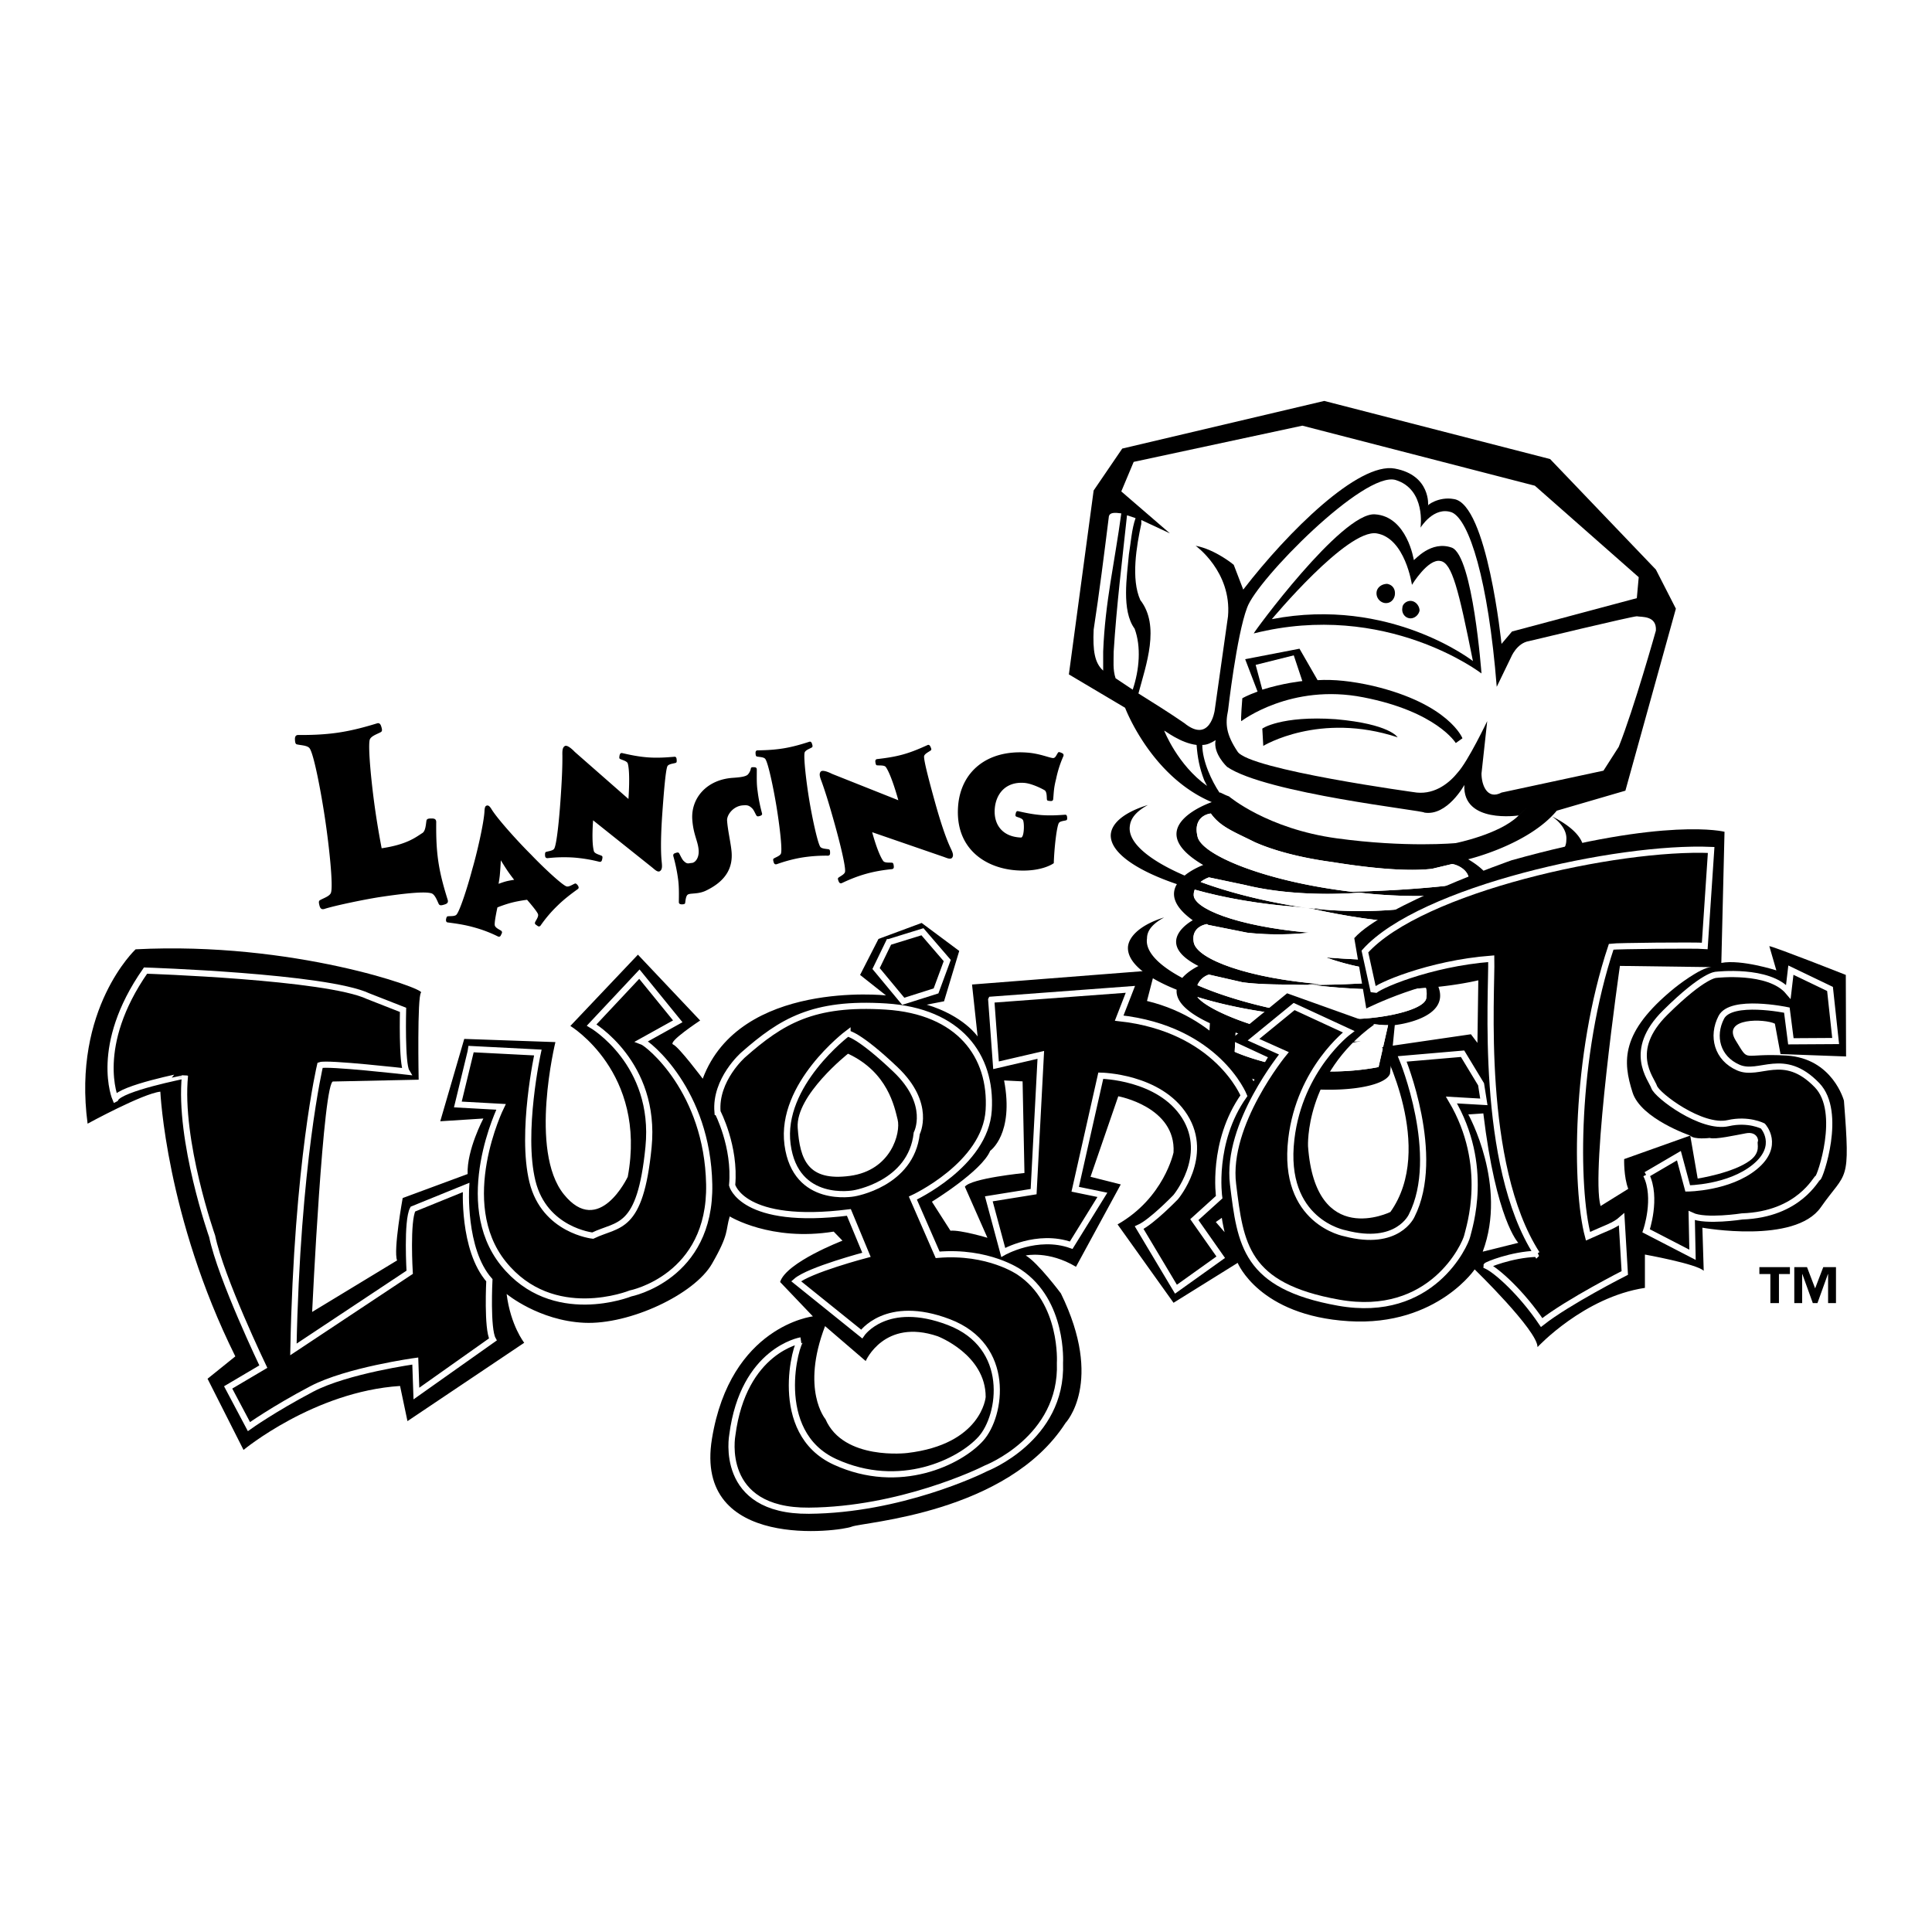 <svg xmlns="http://www.w3.org/2000/svg" width="2500" height="2500" viewBox="0 0 192.756 192.756"><g fill-rule="evenodd" clip-rule="evenodd"><path fill="#fff" d="M0 0h192.756v192.756H0V0z"/><path d="M155.32 80.883l6.846-1.997 5.037-18.159-1.994-3.898L154.654 45.8l-22.533-5.799-20.154 4.753-2.854 4.184-2.471 18.348 5.609 3.329s2.566 6.846 8.65 9.412c0 0-7.32 2.472-.855 6.275 0 0-1.023.371-1.857 1.053-3.566-1.538-5.709-3.321-5.463-4.951.096-.855.76-1.521 1.807-2.091-2.186.666-3.613 1.711-3.709 2.947-.105 1.751 2.484 3.561 6.596 4.951-.553.918-.455 2.14 1.582 3.605 0 0-4.088 2.187.57 4.565 0 0-.967.443-1.615 1.186-2.373-1.262-3.717-2.643-3.52-3.944 0-.855.666-1.521 1.713-2.091-2.188.665-3.52 1.806-3.613 2.947-.09 1.526 1.771 3.032 4.859 4.264-.092.941.637 2.096 3.316 3.342l-.189 3.328s2.186 2.092 7.605 2.947 10.078.094 10.553-1.236l.477-4.85s5.572-.586 4.35-3.822c6.1-.654 10.078-2.412 10.195-4.353.096-1.236-1.045-2.472-3.137-3.518.951.761 1.521 1.521 1.426 2.377-.035 2.407-4.24 3.742-9.047 4.47a8.143 8.143 0 0 0-.365-.477s5.895-.762 1.711-5.04c0 0 3.953-1.1 4.482-3 5.23-.735 9.104-2.238 9.209-4.036.096-1.141-1.045-2.377-3.139-3.423.951.666 1.521 1.52 1.428 2.377 0 1.959-3.424 3.179-7.609 3.935-.287-.62-.955-1.3-2.184-2.034.001.001 5.989-1.424 8.842-4.847zm-8.748 7.13c-.002.03-.014.058-.02.087-4.523.634-9.395.82-11.656.866 3.533.476 7.264.535 10.674.284-2.533 1.526-9.332 1.994-14.479 1.402l.004-.001-.033-.002a38.568 38.568 0 0 1-.557-.069l.166.039-.283-.029.428.062c1.217.274 5.863 1.272 9.387 1.354l2.377-.095h.096s1.615.856 1.52 2.091c-.094 1.236-2.186 2.283-11.885 1.521 0 0 2.664 1.046 5.99 1.332h2.369c-.018-.008-.02-.01.01 0h-.01c.082.037.6.268 1.041.744-4.113.531-8.436.66-10.844.666 4.182.506 8.062.564 11.393.301.084.305.107.65.035 1.045-.254 1.35-5.732 2.322-8.895 1.998h.148-.152a6.89 6.89 0 0 1-1.086-.191c.025.025.375.098.898.189-.158 0-.316-.002-.473-.004l.051.006h.428c1.557.277 4.637.736 5.277.664l-.951 4.184s-3.898.857-8.082.189c-4.088-.664-6.273-1.709-6.273-1.709l.094-1.904c6.371 2.094 12.551.857 12.551.857-7.539.174-15.152-2.812-16.371-4.422 3.252 1.014 7.398 1.758 11.902 2.045.48.061.924.082 1.375.09-5.205-.625-9.926-1.85-13.271-3.312.363-.859 1.152-1.055 1.152-1.055l3.328.76c1.338.199 3.42.24 5.111.236.23.02.875.035 1.811.033-.125-.016-.25-.029-.377-.047a81.377 81.377 0 0 0 1.346-.033c-7.225-.57-12.453-2.471-12.738-4.183-.287-1.616 1.33-1.806 1.33-1.806s.096.095.189.095l3.805.76c3.326.38 6.18 0 6.18 0-7.416-.665-11.6-2.472-11.504-3.802 0-.179.041-.34.1-.492 2.947.828 6.477 1.45 10.262 1.727l.93.104c-3.988-.586-7.656-1.506-10.604-2.596.279-.22.59-.374.832-.456l3.613.76c5.42 1.331 11.41.761 11.41.761a91.95 91.95 0 0 1-.814-.091l.07-.001-.018-.002h-.084c-8.605-1.029-14.951-3.673-15.318-5.515-.475-1.997 1.141-2.282 1.332-2.282.949 1.332 2.281 1.806 4.373 2.853 1.711.761 4.277 1.521 7.797 1.997 5.322.854 8.27.854 9.887.666l1.996-.476c.284.001 1.806.476 1.71 1.807z"/><path d="M119.197 88.758c-.059.152-.1.312-.1.492-.096 1.331 4.088 3.137 11.504 3.802 0 0-2.854.38-6.18 0l-3.805-.76c-.094 0-.189-.095-.189-.095s-1.617.19-1.33 1.806c.285 1.712 5.514 3.613 12.738 4.183 0 0-.533.02-1.346.033.127.018.252.031.377.047 2.408-.006 6.73-.135 10.844-.666-.441-.477-.959-.707-1.041-.744H138.3c-3.326-.285-5.99-1.332-5.99-1.332 9.699.761 11.791-.285 11.885-1.521.096-1.235-1.52-2.091-1.52-2.091h-.096l-2.377.095c-3.523-.082-8.17-1.081-9.387-1.354l-.428-.062-.93-.104c-3.783-.279-7.312-.901-10.26-1.729z" fill="#fff"/><path d="M135.641 89.059s-5.99.57-11.41-.761l-3.613-.76a2.908 2.908 0 0 0-.832.456c2.947 1.09 6.615 2.009 10.604 2.596.094.01.191.021.283.029-.1-.022-.166-.039-.166-.039.182.024.369.047.557.069l.033.002c.225-.039.402.023.646.023-.221 0-.434-.01-.646-.023l-.004.001c5.146.592 11.945.124 14.479-1.402-3.41.251-7.141.191-10.674-.284l-.07.001c.268.033.539.063.813.092z" fill="#fff"/><path d="M144.861 86.207l-1.996.476c-1.617.189-4.564.189-9.887-.666-3.52-.475-6.086-1.236-7.797-1.997-2.092-1.047-3.424-1.521-4.373-2.853-.191 0-1.807.286-1.332 2.282.367 1.842 6.713 4.486 15.318 5.515h.084l.018.002c2.262-.046 7.133-.232 11.656-.866.006-.029.018-.057.02-.087.096-1.331-1.426-1.806-1.711-1.806zM129.057 98.232c-1.691.004-3.773-.037-5.111-.236l-3.328-.76s-.789.195-1.152 1.055c3.346 1.463 8.066 2.688 13.271 3.312.156.002.314.004.473.004-.523-.092-.873-.164-.898-.189.314.088.682.148 1.086.191h.152-.148c3.162.324 8.641-.648 8.895-1.998.072-.395.049-.74-.035-1.045-3.33.264-7.211.205-11.393-.301-.937.003-1.582-.013-1.812-.033zM119.459 99.469c1.219 1.609 8.832 4.596 16.371 4.422 0 0-6.18 1.236-12.551-.857l-.094 1.904s2.186 1.045 6.273 1.709c4.184.668 8.082-.189 8.082-.189l.951-4.184c-.641.072-3.721-.387-5.277-.664h-.428a3.758 3.758 0 0 0-.051-.006 12.417 12.417 0 0 1-1.375-.09c-4.503-.287-8.649-1.032-11.901-2.045zM140.67 96.855h.01c-.03-.009-.028-.007-.01 0z" fill="#fff"/><path d="M131.096 90.652c.213.014.426.023.646.023-.244 0-.422-.062-.646-.023z"/><path d="M110.064 66.907v-1.901c.191-4.944 1.141-8.842 1.807-13.786-.666-.095-1.141-.095-1.236.284-.475 3.803-.951 7.607-1.521 11.315-.094 2.091.095 3.327.95 4.088zM113.012 68.808c.666-1.996.855-4.278.189-6.084-1.33-1.807-.76-5.229-.57-7.417.191-1.14.285-2.566.666-3.612l-.855-.286c-.475 4.47-1.045 9.033-1.33 13.597 0 .95-.096 1.807.189 2.662l1.711 1.14z" fill="#fff"/><path d="M113.867 52.265c-.475 2.187-1.045 5.515-.096 7.606 1.998 2.566.572 6.465-.189 9.317 1.521.951 3.043 1.9 4.564 2.947 2.566 2.092 3.041-1.236 3.041-1.236l1.332-9.413c.381-4.468-3.232-7.035-3.232-7.035 1.996.38 3.803 1.901 3.803 1.901l.949 2.472c4.471-5.8 11.506-12.74 15.119-12.075 3.611.665 3.326 3.708 3.326 3.708-.189 0 1.047-.951 2.568-.666 3.326.475 4.754 14.451 4.754 14.451l1.045-1.236 12.455-3.328.189-2.092-10.363-9.127-23.197-5.99-16.828 3.613-1.236 2.947 4.85 4.184-2.854-1.331v.383z" fill="#fff"/><path d="M149.33 68.523l1.426-2.947s.57-1.426 1.807-1.616c0 0 10.27-2.472 10.744-2.472.475.095 1.996-.095 1.902 1.426 0 0-2.188 7.796-3.709 11.599l-1.521 2.377-10.172 2.185c-1.428.762-1.998-.759-1.998-1.9l.57-5.229s-1.9 3.993-2.947 5.134c-.76.951-2.186 2.186-4.088 1.995 0 0-16.732-2.28-17.873-4.088-1.141-1.71-1.236-2.756-.951-4.087 0 0 .855-7.512 1.902-10.268.949-2.758 11.693-13.691 14.83-12.74 3.043.951 2.473 4.754 2.473 4.754s1.33-2.187 3.137-1.521c1.71.76 3.613 6.655 4.468 17.398z" fill="#fff"/><path d="M125.086 63.198c-.094 0 8.746-12.073 12.074-11.884 3.232.19 3.898 4.565 3.898 4.565.096 0 1.711-1.997 3.803-1.236 2.092.854 2.947 12.548 2.947 12.548s-9.507-7.319-22.722-3.993z"/><path d="M126.893 61.773s7.512-9.032 10.459-8.557c2.852.475 3.518 5.134 3.518 5.134s1.615-2.662 2.852-2.377c1.141.19 1.807 2.853 3.232 9.982-.001.001-8.272-6.464-20.061-4.182z" fill="#fff"/><path d="M125.467 68.999l-1.236-3.232 5.42-1.046 1.805 3.138c1.617-.095 3.424.095 5.516.57 7.605 1.806 8.938 5.229 8.938 5.229l-.666.476s-1.902-3.139-9.223-4.563c-7.225-1.426-12.17 2.377-12.17 2.377-.094 0 .096-2.282.096-2.282s.475-.288 1.52-.667z"/><path d="M125.941 72.707l.096 1.711s5.609-3.424 13.404-.855c0 0-.76-1.331-6.178-1.807-5.419-.381-7.417.951-7.322.951z"/><path d="M125.941 68.808l-.664-2.472 3.803-.951.855 2.567c.001.001-1.902.191-3.994.856z" fill="#fff"/><path d="M138.396 58.254c.57.096.855.571.762 1.14-.096.477-.477.857-1.047.762a.986.986 0 0 1-.76-1.141c.094-.474.571-.761 1.045-.761zM140.869 59.966c.475.095.76.57.76.951-.094.476-.57.856-1.047.76-.475-.095-.76-.57-.664-1.045 0-.38.475-.76.951-.666z"/><path d="M120.428 78.411l-.285-.57c-.477-1.236-.666-2.282-.76-3.518-1.617-.19-3.139-1.426-3.232-1.426-.001 0 1.329 3.422 4.277 5.514zM121.758 79.075h-.094c-.762-1.139-1.711-3.136-1.711-4.752.475 0 .855-.19 1.33-.476-.285 1.33 1.141 2.662 1.141 2.662 3.898 2.661 19.775 4.374 19.68 4.563 2.283.38 3.994-2.757 3.994-2.757-.189 3.897 5.42 3.042 5.42 3.042s1.9-1.806-.096.095c-1.902 1.807-6.18 2.663-6.18 2.663s-4.945.475-11.885-.476c-6.939-.95-10.742-4.183-10.742-4.183-.285-.094-.666-.286-.857-.381z" fill="#fff"/><path d="M13.527 94.715s-6.32 5.904-4.787 17.394c0 0 5.503-3.01 7.258-3.193 0 0 .554 12.465 7.48 26.41l-2.771 2.232 3.59 7.102s7.029-5.826 15.617-6.381l.739 3.508 11.648-7.818s-1.356-1.707-1.755-4.867c0 0 3.209 2.662 7.739 2.873 4.53.211 10.994-2.836 12.748-5.885 1.754-3.045 1.329-3.268 1.772-4.727 0 0 4.093 2.531 10.372 1.516l.876.904s-5.61 2.15-6.222 4.123l3.271 3.43s-8.223.941-10.07 12.207 12.836 9.234 13.944 8.773c1.108-.463 15.514-1.293 21.33-10.344 0 0 3.879-4.062-.461-12.928 0 0-2.301-3.08-3.508-3.785 0 0 2.271-.51 5.014 1.129l4.467-8.217-3.018-.762 2.77-8.033s5.764 1.049 5.514 5.604c0 0-.945 4.541-5.584 7.18l5.584 7.82 6.398-3.982s2.123 5.264 11.08 5.818c8.959.555 12.836-5.541 12.561-5.172 0 0 6.277 6.096 6.277 7.756 0 0 4.619-4.984 10.713-5.908v-3.324s5.178.932 5.867 1.621l-.133-4.301s9.225 1.664 11.811-2.029c2.584-3.695 2.971-2.24 2.311-10.643 0 0-1.111-4.225-5.729-4.502s-3.633.811-5.068-1.504c-1.436-2.312 2.934-2.176 3.908-1.676l.561 3.031 6.541.24-.027-8.137s-6.855-2.71-7.631-2.873l.703 2.422s-3.5-1.124-5.49-.746l.318-13.084s-5.725-1.498-21.238 2.842c0 0-12.748 4.457-15.701 7.769l1.197 7.021s6.469-3.246 11.18-2.969l-.09 6.4-.65-.861-8.863 1.293s5.355 10.066.83 16.438c0 0-7.479 3.693-8.219-6.557 0 0-.355-7.121 6.609-12.148l-8.695-3.111-5.67 4.641 3.756 1.742-1.438 2.395s-2.965-6.168-10.629-8.014l.736-2.838-.182-.211-18.009 1.408.558 5.186s-1.387-2.068-5.081-3.176l1.73-.336 1.516-5.025-3.75-2.792-4.307 1.596-1.835 3.59 2.583 2.043s-14.59-1.57-18.283 8.311c0 0-2.382-3.182-2.955-3.416-.573-.236 2.698-2.391 2.698-2.391l-6.208-6.568-6.741 7.111s7.664 4.617 5.726 15.051c0 0-2.863 6.096-6.372 1.754-3.509-4.338-.846-15.193-.846-15.193l-9.095-.318-2.394 8.217 4.301-.275s-1.662 3.139-1.57 5.539l-6.48 2.396s-.949 5.236-.559 6.223l-8.474 5.141s1.108-23.455 2.124-22.992l8.504-.18s-.159-8.338.24-8.697c.398-.36-12.762-5.121-28.482-4.311z"/><path d="M46.956 104.928l-1.276 5.266 4.308.238s-4.684 9.523.239 15.639 12.681 2.975 12.681 2.975 8.034-1.582 7.849-10.896c-.185-9.311-6.066-14.02-6.727-14.258l3.591-1.994-3.83-4.707-4.761 5.078s6.505 3.785 5.673 12.188c-.831 8.404-3.006 7.58-5.566 8.822 0 0-4.815-.512-6.017-5.404-1.2-4.895.54-12.865.54-12.865l-6.663-.342-.041.26zM88.682 93.998l-1.276 2.633 2.712 3.269 3.271-1.037 1.117-3.03-2.473-2.873-3.351 1.038zM71.587 110.947s1.807 3.436 1.458 7.305c0 0 1.022 4.049 11.648 2.713l1.755 4.227s-5.736 1.506-7.021 2.635l6.542 5.266s2.424-3.584 8.703-1.184c6.279 2.4 5.261 9.324 3.185 11.635-2.077 2.309-8.079 5.264-14.543 2.309-6.464-2.955-3.861-12.057-3.408-12.123 0 0-5.733.949-6.841 9.445 0 0-1.435 7.619 7.639 7.549 9.075-.07 17.054-3.9 17.664-4.225 0 0 7.664-2.955 7.385-10.527 0 0 .371-6.094-4.062-9.049 0 0-3.078-2.166-8.141-1.73l-2.473-5.662s7.237-3.332 7.567-8.768-2.955-9.879-10.25-10.342c-7.295-.461-10.435 1.479-14.221 4.803-.001-.001-2.863 2.491-2.586 5.723z" stroke="#fff" stroke-width=".616" stroke-miterlimit="2.613"/><path d="M98.895 99.742l.479 6.541 4.467-1.037-.717 13.643-4.469.719 1.438 5.346s3.375-1.93 6.781-.719l3.111-5.025-2.713-.559 2.553-11.33s5.865.08 8.377 4.07c2.512 3.988-.906 8.051-.906 8.051s-2.389 2.475-3.641 3.039l3.67 6.143 4.467-3.191-2.633-3.75 2.477-2.24s-.801-5.498 2.471-10.125c0 0-2.662-6.674-12.447-7.738l1.119-2.873-13.884 1.035z" stroke="#fff" stroke-width=".616" stroke-miterlimit="2.613"/><path d="M129.115 100.42l-4.053 3.311 3.031 1.357s-5.812 7.061-5.072 13.061c.738 6.004 1.199 10.158 10.527 11.82 9.324 1.662 12.65-5.816 12.834-6.648.186-.832 2.309-7.018-1.57-13.574l3.232.186-.277-1.754-1.846-3.049-6.02.518s3.988 9.641.939 15.643c0 0-1.385 3.141-6.646 1.756 0 0-6.34-1.117-5.357-9.42.832-7.018 5.719-10.691 5.719-10.691l-5.441-2.516zM164.236 117.215l3.27-1.914.879 3.27s4.115-.029 6.701-2.154c2.586-2.123.799-4.068.799-4.068s-1.43-.754-3.461-.293c-2.648.602-7.111-2.77-7.387-3.602-.277-.83-2.768-3.596 1.113-7.436 3.871-3.83 5.074-3.76 5.074-3.76s5.262-.623 7.201 1.684l.252-2.15 3.904 1.875.562 5.197-4.467.027-.4-3.111s-5.566-1.16-6.541.719c-.975 1.877-.422 4.094 1.703 5.016 2.123.924 4.492-1.723 7.85 1.756 2.584 2.678.277 9.234.092 9.234-.184 0-1.846 3.656-7.57 3.859 0 0-3.643.566-5.027-.08l.08 3.908-4.627-2.393s1.139-3.287 0-5.584z" stroke="#fff" stroke-width=".616" stroke-miterlimit="2.613"/><path d="M170.762 96.49l-9.143-.121s-2.945 20.447-1.93 23.957l2.762-1.715c-.463-1.201-.41-2.967-.41-2.967l6.596-2.348s-4.924-1.672-5.756-4.299c-.975-3.072-1.262-5.992 4.188-10.426-.001.001 2.585-2.081 3.693-2.081zM168.637 113.297l.74 4.287s3.545-.545 5.23-1.807c1.109-.828.664-1.678.771-1.875.107-.199-.123-1.027-1.17-.836-1.047.189-3.078.65-3.633.467.001 0-1.565.194-1.938-.236z" fill="#fff"/><path d="M84.556 103.105s-6.775 5.104-5.982 11.09 6.622 4.867 6.622 4.867 5.714-.914 6.268-5.992c0 0 1.529-2.9-2.124-6.371-3.694-3.51-4.784-3.594-4.784-3.594z" stroke="#fff" stroke-width=".616" stroke-miterlimit="2.613"/><path d="M84.607 105.129s-5.239 4.137-5.021 7.379c.219 3.24 1.05 5.365 5.205 4.811 4.156-.555 5.087-4.332 4.768-5.609s-.981-4.733-4.952-6.581z" fill="#fff"/><path d="M11.512 109.623s-2.257-5.246 3.007-12.787c0 0 18.029.586 22.216 2.555l3.477 1.363s-.137 5.359.342 6.156c0 0-7.912-.898-8.616-.639 0 0-2.295 9.646-2.665 28.361l11.6-7.697s-.31-5.131.319-6.303l5.308-2.158s-.385 6.18 2.324 9.258c0 0-.246 4.846.346 5.906l-7.626 5.396-.113-3.244s-6.813.938-10.322 2.783c-3.837 2.02-6.273 3.76-6.273 3.76l-2.074-3.91 3.51-2.074s-4.246-8.842-5.106-13.004c0 0-3.364-9.535-2.712-16.037 0 .001-6.408 1.251-6.942 2.315z" stroke="#fff" stroke-width=".616" stroke-miterlimit="2.613"/><path d="M100.178 107.797l1.846.092.186 9.141s-5.334.523-5.945 1.371l2.251 5.094s-2.672-.799-3.688-.707l-1.853-2.895s4.986-3.047 5.818-5.08c0-.001 2.4-1.661 1.385-7.016zM82.316 132.307l4.055 3.484s1.847-4.283 7.181-2.473c0 0 4.794 1.822 4.789 6.064 0 0-.395 4.711-7.82 5.584 0 0-6.363.781-8.164-3.375-.001.001-2.477-2.915-.041-9.284z" fill="#fff"/><path d="M153.33 125.092c-5.744-8.938-4.467-26.01-4.547-29.441-6.223.478-11.488 2.792-11.729 3.271l-.877-3.989c5.584-6.224 25.211-10.532 34.545-10.133l-.639 9.574c-.957-.08-8.775 0-9.334.08-3.67 11.011-3.59 24.095-2.314 28.882 1.756-.799 2.633-1.037 3.352-1.676l.318 5.344s-5.662 2.873-8.297 4.947c-1.994-2.951-4.467-5.186-5.504-5.664.001-.08 2.473-1.117 5.026-1.195z" stroke="#fff" stroke-width=".616" stroke-miterlimit="2.613"/><path d="M147.992 111.084l-1.5.1s3.932 7.049 1.438 13.695l3.551-.883c-.001 0-2.21-2.24-3.489-12.912zM122.178 122.936s-.23-1.016-.277-1.432l-.6.416.877 1.016z" fill="#fff"/><path d="M42.543 81.904c.029-.166.097-.257.556-.243.376-.002.403.182.423.313-.007 1.05-.015 2.449.21 3.975.225 1.526.637 2.864.947 3.866.02.132.046.316-.314.423-.435.145-.526.078-.602-.072-.156-.327-.385-.965-.746-1.046-.757-.211-3.001.066-4.975.358-1.5.221-4.709.883-5.708 1.218-.158.024-.342.051-.449-.31-.119-.439-.078-.526.099-.606.323-.182.965-.385 1.046-.746.21-.757-.171-4.438-.583-7.227-.412-2.789-1.113-6.45-1.534-7.113-.182-.323-.855-.331-1.217-.412-.191-.025-.256-.097-.27-.552.002-.35.183-.403.344-.4 1.049.006 2.445-.012 3.971-.236 1.5-.222 2.841-.607 3.87-.921.128-.046.316-.047.419.288.145.436.078.526-.073.602-.349.186-.965.385-1.072.75-.185.753.175 4.464.586 7.253.167 1.131.384 2.417.607 3.566 2.526-.373 3.388-1.092 4.051-1.512.325-.182.36-.859.414-1.216zM52.948 85.228c1.283 1.346 3.08 3.009 3.543 3.197.225.104.591-.152.819-.248.093-.06.186-.047.353.18.124.203.057.292-.019.348-.577.419-1.306.949-2.024 1.656a13.02 13.02 0 0 0-1.688 1.984c-.055.068-.176.153-.343-.002-.255-.15-.238-.228-.197-.346.104-.225.377-.565.278-.81-.095-.228-.522-.767-1.085-1.415 0 0-.787.094-1.53.285-.727.187-1.428.476-1.428.476-.18.839-.294 1.517-.267 1.762.032.262.435.429.652.571.077.089.128.147-.023.403-.07.216-.218.2-.299.167a13.044 13.044 0 0 0-2.436-.923c-.971-.272-1.865-.385-2.556-.478-.11-.007-.212-.054-.201-.291.054-.284.112-.335.223-.328.245-.027.69.021.836-.179.332-.392 1.086-2.712 1.561-4.51.443-1.501 1.17-4.625 1.222-5.828.022-.402.106-.496.225-.526.119-.03.25-.01.468.348.625 1.029 2.803 3.405 3.916 4.507zm-1.651 2.551s-.376-.48-.606-.817c-.286-.413-.723-1.129-.723-1.129s-.037.766-.089 1.338c-.019.347-.136 1.008-.136 1.008s.459-.172.764-.25c.322-.083.79-.15.79-.15z"/><path d="M59.256 84.93c.072.232.502.333.739.437.102.042.151.098.078.39-.052.241-.174.233-.261.227a15.15 15.15 0 0 0-2.577-.426 14.804 14.804 0 0 0-2.611.062c-.104-.008-.226-.017-.244-.262-.014-.298.024-.349.148-.375.232-.071.672-.11.775-.33.242-.456.482-2.887.611-4.715.147-2.089.203-3.38.196-4.535-.014-.543.006-.839.261-.979.307-.136.973.592.973.592l5.355 4.697s.2-2.593-.066-3.539c-.071-.232-.502-.332-.722-.435-.119-.044-.152-.081-.096-.374.052-.241.175-.25.278-.226.672.152 1.567.355 2.577.426s1.907-.006 2.61-.062c.089-.012.209.015.227.261.032.3-.023.331-.13.358-.25.071-.69.109-.793.33-.187.424-.379 2.912-.508 4.739-.124 1.759-.178 3.539-.067 4.701.04.423.114.865-.195 1.036-.234.105-.511-.193-.776-.405l-5.864-4.68c.002.003-.184 2.158.082 3.087zM73.098 77.606c.557-.04 1.253-.089 1.5-.316.147-.15.255-.351.309-.582.009-.123.057-.179.321-.163.245 0 .271.121.277.208.007.594-.038 1.438.084 2.181.09.78.27 1.59.436 2.208.023.068.031.19-.191.259-.256.088-.312.039-.371-.044-.119-.201-.268-.576-.436-.722-.338-.326-.547-.311-.913-.285-.957.068-1.612.953-1.572 1.528.073 1.027.392 2.317.452 3.169.091 1.289-.331 2.752-2.582 3.821-.779.37-1.559.215-1.792.389-.185.118-.223.558-.258.806-.01.105-.059.161-.356.165-.246-.018-.271-.121-.278-.225.006-.648.033-1.507-.075-2.287a16.49 16.49 0 0 0-.478-2.311c-.006-.087-.034-.225.206-.294.29-.108.33-.041.388.042.121.219.288.609.456.755.356.342.452.213.8.188.331-.023.735-.489.68-1.272-.064-.905-.53-1.554-.635-3.051-.147-2.106 1.4-3.981 4.028-4.167zM75.564 75.486c-.126-.015-.169-.061-.184-.359-.002-.229.115-.266.221-.266.688-.008 1.604-.037 2.602-.202.981-.163 1.856-.432 2.528-.649.083-.031.207-.034.278.184.1.284.057.344-.041.396-.226.126-.628.264-.694.504-.112.496.167 2.926.47 4.751s.82 4.198 1.087 4.631c.14.207.565.207.82.253.109.018.169.061.166.362.006.247-.115.267-.201.281a15.143 15.143 0 0 0-2.604.185c-.998.166-1.874.435-2.525.667-.103.017-.224.037-.298-.198-.083-.287-.058-.344.058-.399.209-.123.628-.263.678-.501.129-.499-.165-2.909-.467-4.733-.303-1.825-.806-4.218-1.09-4.648-.124-.213-.566-.21-.804-.259zM88.126 85.906c.145.195.584.145.842.164.11.006.175.042.204.342.032.245-.086.277-.17.301-.705.07-1.612.195-2.57.462-.975.271-1.816.632-2.439.932-.1.028-.218.061-.317-.165-.113-.277-.094-.337.015-.403.195-.145.597-.329.62-.57.076-.511-.512-2.883-1.003-4.647-.561-2.018-.941-3.252-1.333-4.338-.195-.507-.275-.793-.082-1.01.244-.231 1.115.233 1.115.233l6.619 2.632s-.68-2.509-1.248-3.312c-.145-.195-.583-.146-.826-.168-.127-.001-.17-.025-.216-.32-.032-.245.081-.294.187-.306.684-.082 1.595-.19 2.571-.461.975-.271 1.794-.645 2.439-.933.08-.04.202-.056.301.17.13.272.089.319-.003.381-.211.15-.613.334-.637.576-.034.462.618 2.871 1.109 4.636.472 1.698 1.017 3.395 1.51 4.452.179.385.397.777.163 1.042-.186.178-.546-.011-.867-.121l-7.093-2.446c0-.002.547 2.092 1.109 2.877zM95.59 80.428c.257-3.393 2.842-5.648 6.896-5.341 1.236.093 2.184.515 2.566.544.242.018.336-.29.475-.489.061-.118.115-.148.387-.023.221.086.211.208.186.311a11.097 11.097 0 0 0-.73 2.272c-.248.962-.225 1.349-.295 2.043-.006.087-.068.205-.311.169-.295-.022-.293-.057-.318-.182-.016-.246.004-.752-.23-.892-.301-.18-1.297-.675-2.027-.731-1.826-.138-2.828 1.063-2.943 2.595-.111 1.462.666 2.78 2.619 2.858.297.005.357-1.268.217-1.699-.072-.215-.451-.296-.672-.383-.086-.041-.133-.098-.061-.354.051-.206.156-.216.242-.191.602.133 1.41.316 2.314.385.906.068 1.732.009 2.348-.033.09-.01.191.015.211.226.033.265-.023.313-.131.34-.215.054-.602.077-.703.28-.207.403-.447 2.45-.494 3.987 0 0-1.189.908-3.781.711-3.099-.234-6.082-2.21-5.765-6.403zM183.176 130.01h-.787v-2.896h-.018l-1.043 2.896h-.463l-1.045-2.896h-.018v2.896h-.785v-3.59h1.268l.811 2.121.812-2.121h1.268v3.59zm-4.596-2.897h-1.094v2.896h-.857v-2.896h-1.096v-.693h3.047v.693z"/></g></svg>